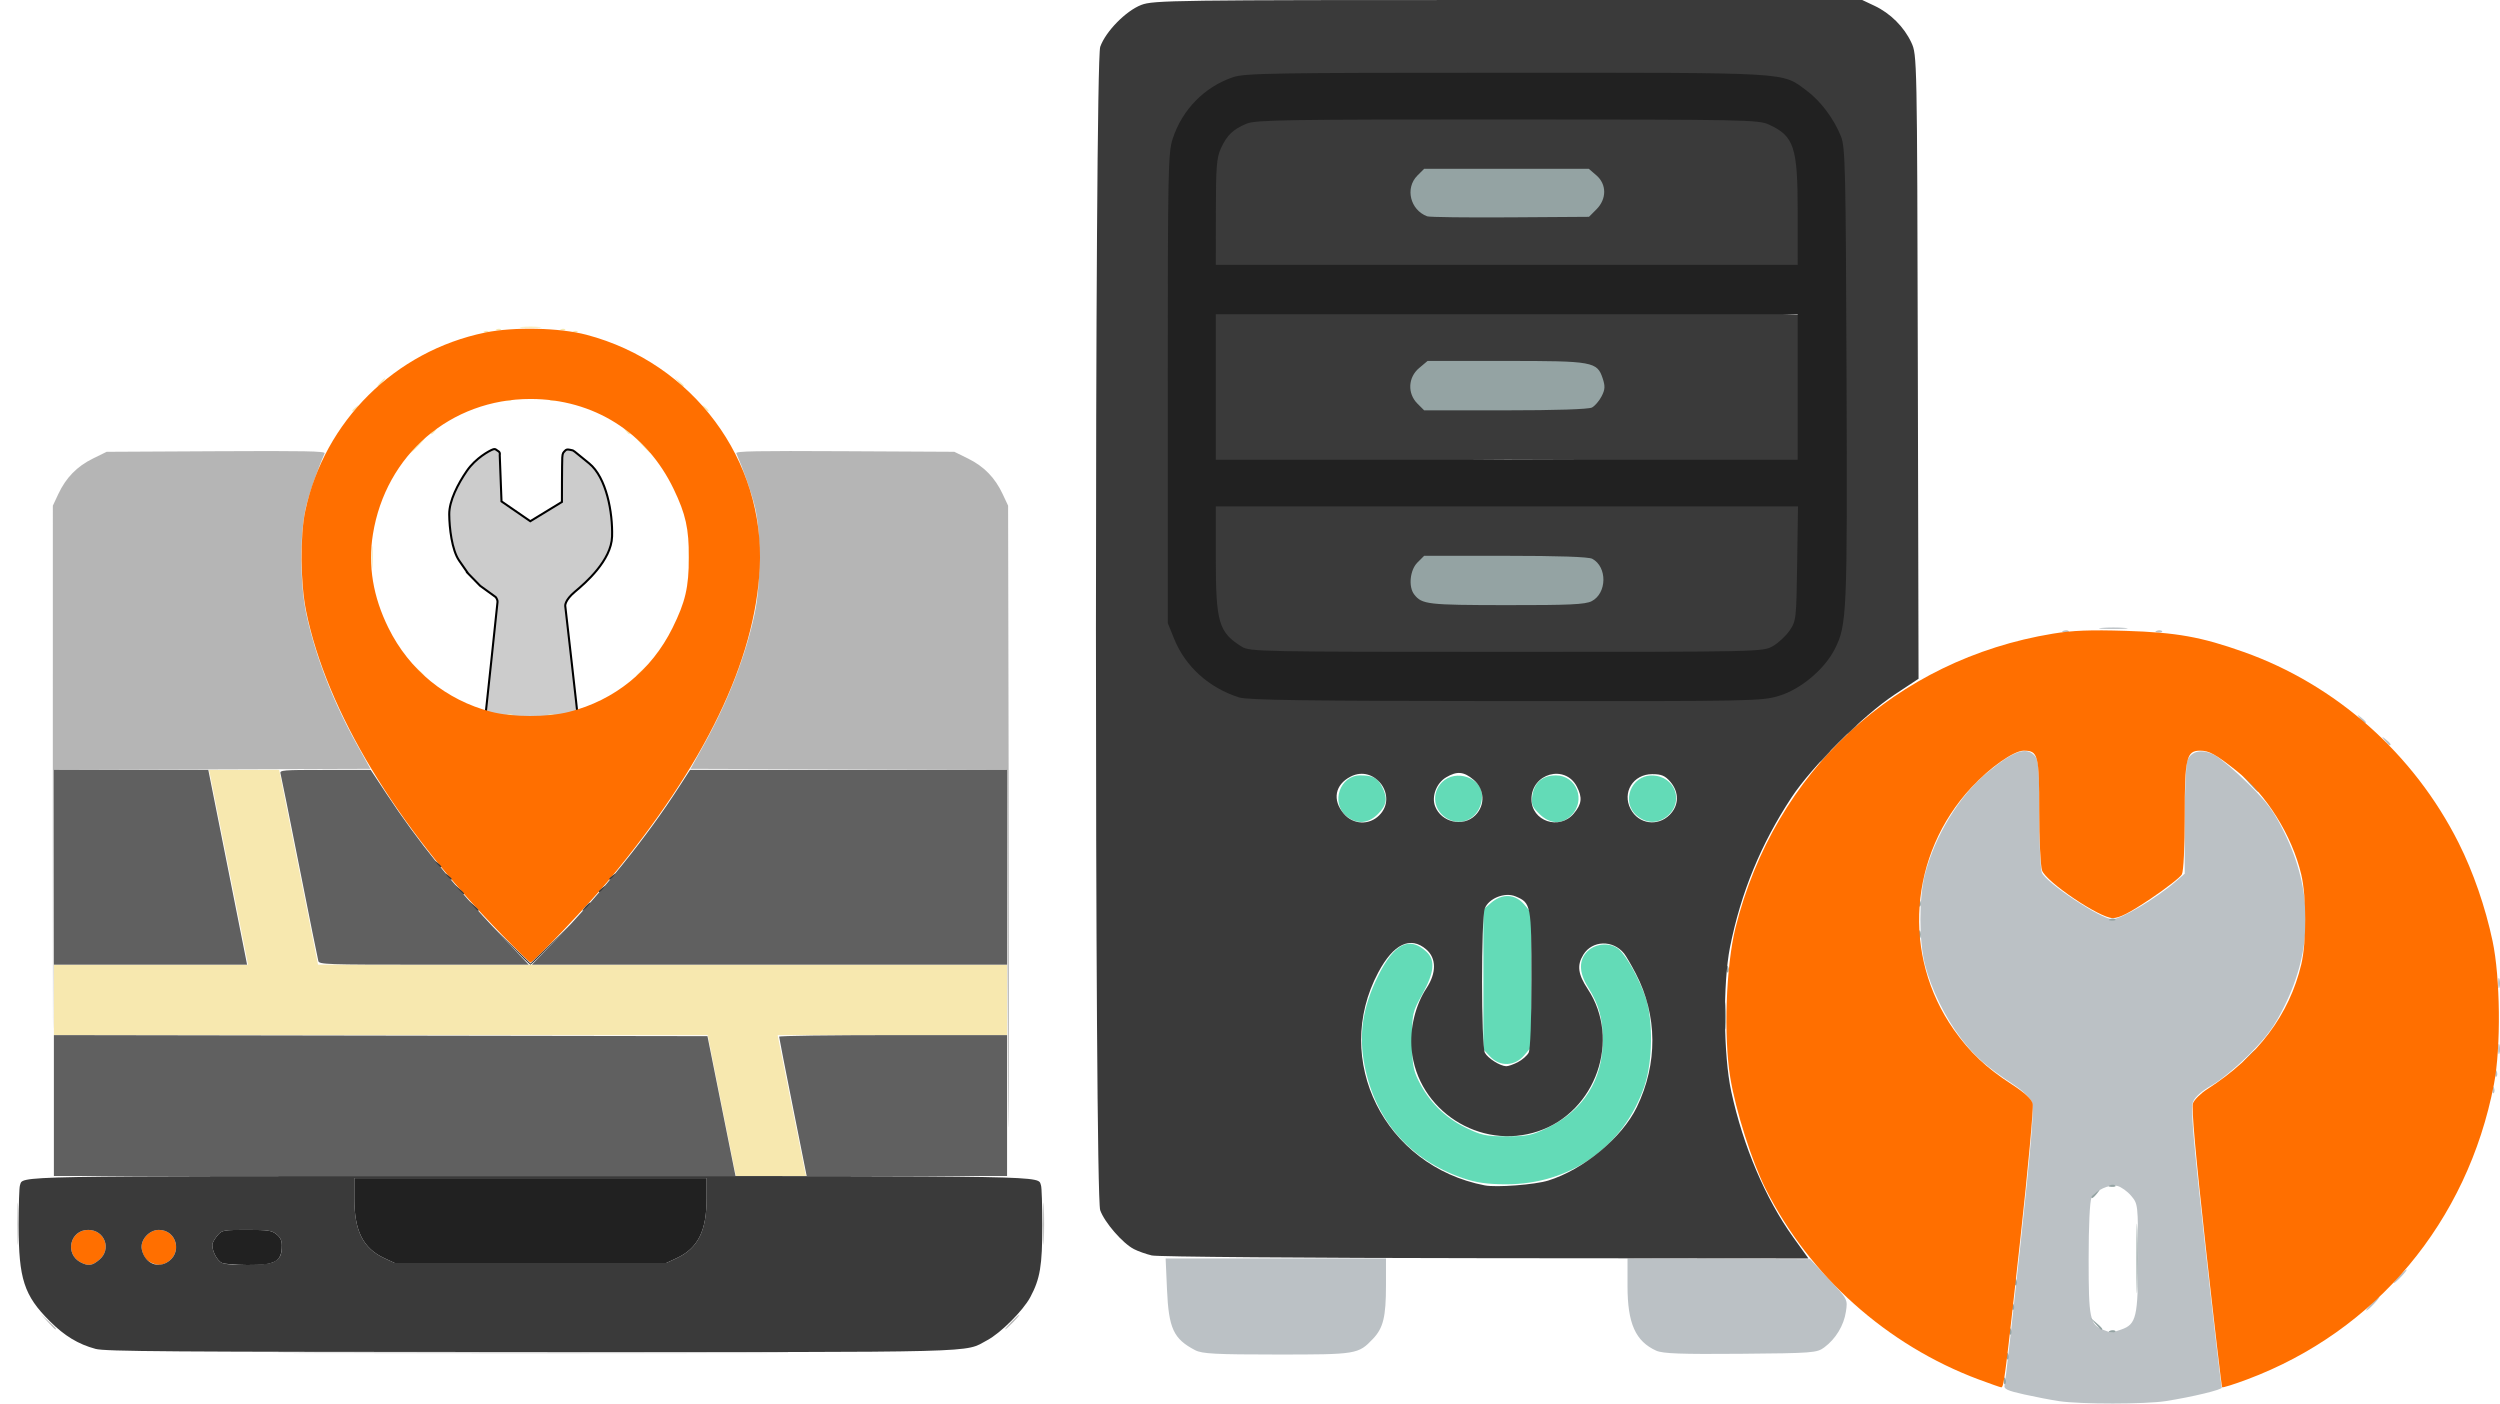 <?xml version="1.0" encoding="UTF-8" standalone="no"?>
<!-- Created with Inkscape (http://www.inkscape.org/) -->

<svg
   width="319.215mm"
   height="179.209mm"
   viewBox="0 0 319.215 179.209"
   version="1.1"
   id="svg5"
   sodipodi:docname="repair.svg"
   inkscape:version="1.1.2 (b8e25be833, 2022-02-05)"
   xmlns:inkscape="http://www.inkscape.org/namespaces/inkscape"
   xmlns:sodipodi="http://sodipodi.sourceforge.net/DTD/sodipodi-0.dtd"
   xmlns="http://www.w3.org/2000/svg"
   xmlns:svg="http://www.w3.org/2000/svg">
  <sodipodi:namedview
     id="namedview7"
     pagecolor="#505050"
     bordercolor="#eeeeee"
     borderopacity="1"
     inkscape:pageshadow="0"
     inkscape:pageopacity="0"
     inkscape:pagecheckerboard="0"
     inkscape:document-units="mm"
     showgrid="false"
     fit-margin-top="0"
     fit-margin-left="0"
     fit-margin-right="0"
     fit-margin-bottom="0"
     inkscape:zoom="2.0938813"
     inkscape:cx="773.44405"
     inkscape:cy="248.34264"
     inkscape:window-width="1920"
     inkscape:window-height="1017"
     inkscape:window-x="-8"
     inkscape:window-y="-8"
     inkscape:window-maximized="1"
     inkscape:current-layer="layer1" />
  <defs
     id="defs2" />
  <g
     inkscape:label="Layer 1"
     inkscape:groupmode="layer"
     id="layer1"
     transform="translate(-50.727,-98.227)">
    <g
       id="g1872"
       transform="translate(4.549,21.229)">
      <path
         style="fill:#bbc1c5;stroke-width:1"
         d="m 309.131,255.911 c -0.995,-0.146 -3.013,-0.532 -4.483,-0.86 -2.178,-0.485 -2.644,-0.704 -2.513,-1.181 0.089,-0.322 0.996,-8.347 2.015,-17.832 1.368,-12.726 1.764,-17.502 1.51,-18.224 -0.214,-0.61 -1.143,-1.506 -2.467,-2.38 -3.415,-2.255 -4.903,-3.57 -6.654,-5.885 -1.994,-2.636 -3.776,-6.288 -4.565,-9.36 -0.78,-3.035 -0.784,-8.589 -0.008,-11.565 1.276,-4.896 4.376,-9.992 7.834,-12.879 3.44,-2.872 5.078,-3.468 6.18,-2.251 0.497,0.549 0.58,1.598 0.58,7.337 0,3.683 0.151,7.092 0.335,7.577 0.485,1.276 7.557,5.961 9.001,5.963 1.117,0.001 5.673,-2.712 8.091,-4.819 l 1.148,-1 v -6.775 c 0,-3.726 0.152,-7.175 0.338,-7.664 0.474,-1.247 1.898,-1.532 3.482,-0.697 0.694,0.366 2.62,2.005 4.28,3.644 2.534,2.501 3.281,3.513 4.651,6.308 3.6,7.34 3.601,14.763 0.002,22.053 -1.313,2.661 -2.184,3.862 -4.476,6.176 -1.565,1.58 -3.736,3.372 -4.823,3.981 -1.251,0.701 -2.127,1.47 -2.385,2.091 -0.332,0.801 -0.044,4.234 1.56,18.628 1.082,9.705 2.029,17.747 2.105,17.87 0.158,0.255 -3.788,1.209 -7.188,1.737 -2.582,0.402 -10.825,0.406 -13.55,0.007 z m 7.901,-9.149 c 1.934,-0.674 2.144,-1.578 2.144,-9.205 0,-6.766 -0.007,-6.834 -0.875,-7.865 -0.481,-0.572 -1.271,-1.139 -1.755,-1.261 -1.038,-0.261 -2.793,0.547 -3.317,1.527 -0.214,0.399 -0.361,3.584 -0.361,7.804 0,7.641 0.146,8.342 1.877,9.041 1.003,0.405 1.008,0.405 2.287,-0.041 z m -118.241,2.64 c -2.773,-1.446 -3.383,-2.761 -3.604,-7.763 l -0.174,-3.952 h 14.068 14.068 v 3.419 c 0,4.035 -0.344,5.454 -1.658,6.837 -1.882,1.98 -2.065,2.01 -12.256,2.008 -7.833,-0.002 -9.567,-0.093 -10.443,-0.55 z m 58.878,0.066 c -2.667,-1.206 -3.68,-3.481 -3.68,-8.264 v -3.516 l 11.653,0.043 11.653,0.043 2.408,2.565 c 2.402,2.559 2.408,2.57 2.173,4.136 -0.266,1.772 -1.302,3.483 -2.766,4.569 -0.94,0.697 -1.464,0.737 -10.689,0.815 -7.558,0.064 -9.933,-0.023 -10.752,-0.393 z m 91.297,-5.997 c 0.453,-0.482 0.902,-0.876 0.998,-0.876 0.096,0 -0.195,0.394 -0.648,0.876 -0.453,0.482 -0.902,0.876 -0.998,0.876 -0.096,0 0.195,-0.394 0.648,-0.876 z m 3.505,-3.505 c 0.453,-0.482 0.902,-0.876 0.998,-0.876 0.096,0 -0.195,0.394 -0.648,0.876 -0.453,0.482 -0.902,0.876 -0.998,0.876 -0.096,0 0.195,-0.394 0.648,-0.876 z m 11.944,-23.861 c 0.017,-0.408 0.1,-0.491 0.212,-0.212 0.101,0.253 0.089,0.555 -0.028,0.672 -0.116,0.116 -0.199,-0.09 -0.184,-0.46 z m 0.35,-2.103 c 0.017,-0.408 0.1,-0.491 0.212,-0.212 0.101,0.253 0.089,0.555 -0.028,0.672 -0.116,0.116 -0.199,-0.09 -0.184,-0.46 z m 0.391,-3.125 c 0.007,-0.578 0.086,-0.772 0.175,-0.431 0.089,0.341 0.083,0.814 -0.013,1.051 -0.096,0.237 -0.169,-0.042 -0.162,-0.62 z m 0,-8.411 c 0.007,-0.578 0.086,-0.772 0.175,-0.431 0.089,0.341 0.083,0.814 -0.013,1.051 -0.096,0.237 -0.169,-0.042 -0.162,-0.62 z m -14.482,-30.929 c -0.436,-0.556 -0.424,-0.568 0.132,-0.132 0.584,0.458 0.769,0.746 0.481,0.746 -0.073,0 -0.349,-0.276 -0.613,-0.613 z m -3.154,-2.804 c -0.436,-0.556 -0.424,-0.568 0.132,-0.132 0.337,0.265 0.613,0.541 0.613,0.613 0,0.288 -0.288,0.103 -0.746,-0.481 z m -37.872,-11.192 c 0.253,-0.101 0.555,-0.089 0.672,0.028 0.116,0.116 -0.09,0.199 -0.46,0.184 -0.408,-0.017 -0.491,-0.1 -0.212,-0.212 z m 11.916,0 c 0.253,-0.101 0.555,-0.089 0.672,0.028 0.116,0.116 -0.09,0.199 -0.46,0.184 -0.408,-0.017 -0.491,-0.1 -0.212,-0.212 z m -7.031,-0.368 c 0.819,-0.074 2.16,-0.074 2.979,0 0.819,0.074 0.149,0.134 -1.489,0.134 -1.638,0 -2.309,-0.06 -1.489,-0.134 z"
         id="path1886" />
      <path
         style="fill:#63dbb7;stroke-width:1"
         d="m 232.961,227.428 c -6.743,-2.307 -11.165,-7.365 -12.539,-14.342 -0.783,-3.973 -0.267,-7.448 1.696,-11.431 2.063,-4.185 4.015,-5.172 6.199,-3.133 1.161,1.084 1.01,2.643 -0.526,5.421 -1.274,2.305 -1.314,2.486 -1.31,5.882 0.003,2.96 0.131,3.762 0.822,5.158 1.303,2.635 3.341,4.681 5.932,5.957 2.092,1.03 2.657,1.152 5.334,1.152 2.675,0 3.242,-0.122 5.329,-1.15 4.493,-2.212 6.937,-6.117 6.937,-11.086 0,-2.804 -0.501,-4.606 -1.898,-6.818 -1.181,-1.87 -1.188,-3.515 -0.02,-4.612 1.094,-1.028 2.98,-1.108 4.014,-0.172 0.992,0.897 2.587,3.8 3.374,6.139 0.975,2.897 0.899,8.209 -0.163,11.308 -2.645,7.72 -9.459,12.538 -17.699,12.515 -2.378,-0.007 -3.793,-0.21 -5.483,-0.789 z m 3.478,-15.527 -0.85,-0.904 v -8.939 -8.939 l 0.983,-0.846 c 1.431,-1.231 3.088,-1.14 4.243,0.232 l 0.907,1.078 v 8.533 8.533 l -0.907,1.078 c -1.206,1.433 -3.121,1.51 -4.376,0.174 z M 218.053,181.165 c -1.98,-1.703 -0.775,-5.16 1.798,-5.16 1.618,0 2.201,0.298 2.784,1.427 0.76,1.471 0.63,2.365 -0.512,3.507 -1.264,1.264 -2.767,1.347 -4.07,0.226 z m 12.98,0.394 c -1.812,-0.991 -2.158,-3.252 -0.717,-4.693 1.72,-1.72 5.098,-0.57 5.098,1.736 0,2.526 -2.314,4.088 -4.381,2.957 z m 11.671,-0.663 c -0.923,-0.923 -1.04,-1.243 -0.86,-2.366 0.261,-1.629 1.328,-2.525 3.011,-2.525 2.626,0 3.861,3.202 1.966,5.098 -1.222,1.222 -2.765,1.144 -4.116,-0.207 z m 12.461,0.237 c -2.03,-1.746 -0.736,-5.14 1.952,-5.116 2.969,0.026 4.189,3.426 1.88,5.242 -1.193,0.939 -2.65,0.891 -3.832,-0.126 z"
         id="path1884" />
      <path
         style="fill:#94a3a3;stroke-width:1"
         d="m 302.031,253.255 c 0.017,-0.408 0.1,-0.491 0.212,-0.212 0.101,0.253 0.089,0.555 -0.028,0.672 -0.116,0.116 -0.199,-0.09 -0.184,-0.46 z m 0.35,-3.154 c 0.017,-0.408 0.1,-0.491 0.212,-0.212 0.101,0.253 0.089,0.555 -0.028,0.672 -0.116,0.116 -0.199,-0.09 -0.184,-0.46 z m 0.35,-3.154 c 0.017,-0.408 0.1,-0.491 0.212,-0.212 0.101,0.253 0.089,0.555 -0.028,0.672 -0.116,0.116 -0.199,-0.09 -0.184,-0.46 z m 12.874,-0.035 c 0.253,-0.101 0.555,-0.089 0.672,0.028 0.116,0.116 -0.09,0.199 -0.46,0.184 -0.408,-0.017 -0.491,-0.1 -0.212,-0.212 z m -1.895,-0.9 -0.668,-0.789 0.789,0.668 c 0.741,0.627 0.948,0.909 0.668,0.909 -0.067,0 -0.421,-0.355 -0.789,-0.789 z m 5.263,-8.324 c 0,-3.952 0.051,-5.568 0.114,-3.592 0.062,1.976 0.062,5.209 0,7.185 -0.062,1.976 -0.114,0.359 -0.114,-3.592 z m -15.891,6.104 c 0.017,-0.408 0.1,-0.491 0.212,-0.212 0.101,0.253 0.089,0.555 -0.028,0.672 -0.116,0.116 -0.199,-0.09 -0.184,-0.46 z m 0.35,-3.154 c 0.017,-0.408 0.1,-0.491 0.212,-0.212 0.101,0.253 0.089,0.555 -0.028,0.672 -0.116,0.116 -0.199,-0.09 -0.184,-0.46 z m 9.785,-10.792 c 0,-0.073 0.276,-0.349 0.613,-0.613 0.556,-0.436 0.568,-0.424 0.132,0.132 -0.458,0.584 -0.746,0.769 -0.746,0.481 z m 2.388,-1.509 c 0.253,-0.101 0.555,-0.089 0.672,0.028 0.116,0.116 -0.09,0.199 -0.46,0.184 -0.408,-0.017 -0.491,-0.1 -0.212,-0.212 z m 17.589,-16.408 c 0.453,-0.482 0.902,-0.876 0.998,-0.876 0.096,0 -0.195,0.394 -0.648,0.876 -0.453,0.482 -0.902,0.876 -0.998,0.876 -0.096,0 0.195,-0.394 0.648,-0.876 z m -66.819,-5.257 c 0.001,-1.542 0.063,-2.129 0.137,-1.305 0.074,0.824 0.073,2.086 -0.002,2.804 -0.075,0.718 -0.136,0.043 -0.135,-1.499 z m 0.258,-5.987 c 0.017,-0.408 0.1,-0.491 0.212,-0.212 0.101,0.253 0.089,0.555 -0.028,0.672 -0.116,0.116 -0.199,-0.09 -0.184,-0.46 z m 24.56,-4.352 c 0,-0.482 0.08,-0.679 0.177,-0.438 0.097,0.241 0.097,0.635 0,0.876 -0.097,0.241 -0.177,0.044 -0.177,-0.438 z m 24.412,-1.992 c 0.253,-0.101 0.555,-0.089 0.672,0.028 0.116,0.116 -0.09,0.199 -0.46,0.184 -0.408,-0.017 -0.491,-0.1 -0.212,-0.212 z m -24.439,-2.068 c 0.017,-0.408 0.1,-0.491 0.212,-0.212 0.101,0.253 0.089,0.555 -0.028,0.672 -0.116,0.116 -0.199,-0.09 -0.184,-0.46 z m 42.182,-15.304 -1.029,-1.139 1.139,1.029 c 1.062,0.96 1.3,1.249 1.029,1.249 -0.06,0 -0.573,-0.513 -1.139,-1.139 z m -54.301,-3.417 c 0.349,-0.386 0.713,-0.701 0.81,-0.701 0.096,0 -0.11,0.315 -0.459,0.701 -0.349,0.386 -0.713,0.701 -0.81,0.701 -0.096,0 0.11,-0.315 0.459,-0.701 z m 3.505,-3.505 c 0.349,-0.386 0.713,-0.701 0.81,-0.701 0.096,0 -0.11,0.315 -0.459,0.701 -0.349,0.386 -0.713,0.701 -0.81,0.701 -0.096,0 0.11,-0.315 0.459,-0.701 z m -55.837,-16.714 c -1.205,-1.015 -1.624,-4.373 0.008,-4.833 l 1.159,-1.117 10.642,-0.29 10.664,0.737 1.561,0.827 c 1.498,0.794 1.685,4.579 0.142,4.9 l -1.508,0.838 -10.881,0.29 -10.658,-0.402 z m -0.372,-23.178 c -1.799,-0.424 -1.787,-7.034 -0.164,-7.558 l 2.111,-0.682 h 10.546 10.546 l 1.486,0.86 c 1.476,0.854 0.696,5.625 -0.611,6.932 l -1.024,1.024 H 239.015 228.798 Z m 1.351,-24.272 c -0.593,-0.238 -1.482,-1.996 -1.482,-2.929 0,-0.41 -0.654,-4.329 0.042,-4.718 l 1.829,-1.024 h 10.038 c 10.21,0 12.533,0.003 13.515,1.282 0.736,0.958 -0.806,5.819 -1.751,6.764 l -0.86,0.86 -10.442,-0.028 c -5.743,-0.015 -10.643,-0.108 -10.888,-0.207 z"
         id="path1882"
         sodipodi:nodetypes="cssccsssssssssssssssscssssssscsscccssccsssscssccssssscsccccssccscssssssssssssscssssssssssssssscccsscccssscccsscccscsscssscccc" />
      <path
         style="fill:#ff6f00;fill-opacity:1;stroke-width:1"
         d="m 298.849,253.144 c -11.749,-4.387 -21.617,-13.208 -27.217,-24.33 -1.762,-3.498 -3.829,-9.999 -4.521,-14.217 -0.868,-5.291 -0.553,-14.272 0.673,-19.166 4.988,-19.911 20.448,-34.225 40.524,-37.523 2.513,-0.413 4.801,-0.501 9.292,-0.359 6.51,0.206 9.621,0.763 15.07,2.697 11.794,4.187 21.725,13.009 27.439,24.377 1.86,3.7 3.408,8.172 4.332,12.519 1,4.699 1.088,13.573 0.181,18.29 -3.372,17.547 -15.074,31.546 -31.514,37.699 -1.686,0.631 -3.123,1.081 -3.193,1 -0.07,-0.081 -1.007,-8.09 -2.081,-17.797 -1.317,-11.906 -1.851,-17.917 -1.64,-18.473 0.172,-0.453 0.99,-1.259 1.817,-1.791 6.472,-4.164 10.493,-9.508 12.017,-15.974 0.665,-2.82 0.661,-8.58 -0.007,-11.416 -1.183,-5.017 -4.455,-10.244 -8.333,-13.31 -2.625,-2.075 -3.434,-2.52 -4.583,-2.52 -1.755,0 -1.97,0.91 -1.97,8.337 0,4.007 -0.148,7.057 -0.363,7.458 -0.2,0.373 -2.008,1.782 -4.019,3.131 -2.675,1.795 -3.964,2.453 -4.806,2.453 -1.646,7e-4 -8.521,-4.63 -9.026,-6.08 -0.198,-0.569 -0.361,-3.996 -0.361,-7.616 0,-7.16 -0.135,-7.683 -1.981,-7.683 -1.261,0 -4.305,2.138 -6.671,4.685 -7.983,8.593 -8.92,21.453 -2.253,30.934 2.039,2.9 4.122,4.866 7.397,6.985 1.653,1.069 2.524,1.875 2.674,2.475 0.123,0.489 -0.595,8.329 -1.594,17.421 -1.955,17.784 -2.089,18.818 -2.43,18.792 -0.123,-0.009 -1.407,-0.459 -2.852,-0.999 z"
         id="path1878" />
      <path
         style="fill:#3a3a3a;fill-opacity:1;stroke-width:1"
         d="m 193.259,237.305 c -0.729,-0.172 -1.762,-0.538 -2.296,-0.814 -1.45,-0.75 -3.755,-3.409 -4.305,-4.966 -0.727,-2.059 -0.724,-146.49 0.003,-148.55 0.688,-1.951 3.273,-4.589 5.24,-5.348 1.541,-0.595 4.17,-0.63 46.843,-0.63 h 45.21 l 1.577,0.744 c 2.027,0.957 3.771,2.697 4.698,4.688 0.73,1.568 0.735,1.807 0.828,41.407 l 0.093,39.83 -3.072,2.029 c -4.002,2.643 -10.545,9.173 -13.139,13.113 -3.914,5.945 -6.467,12.152 -7.86,19.113 -0.924,4.618 -0.847,13.859 0.155,18.451 1.523,6.98 4.361,13.658 7.906,18.598 l 1.949,2.716 -41.252,-0.035 c -22.757,-0.019 -41.847,-0.175 -42.578,-0.347 z m 50.601,-9.565 c 4.511,-1.403 9.421,-5.471 11.315,-9.374 2.691,-5.546 2.647,-11.715 -0.123,-17.042 -0.576,-1.107 -1.248,-2.263 -1.493,-2.569 -1.425,-1.773 -4.062,-1.703 -5.209,0.137 -0.842,1.351 -0.694,2.498 0.57,4.407 4.261,6.439 1.052,15.65 -6.32,18.139 -7.428,2.508 -15.45,-2.661 -16.175,-10.424 -0.251,-2.692 0.473,-5.681 1.901,-7.848 1.281,-1.944 1.267,-3.822 -0.038,-4.944 -2.021,-1.739 -4.184,-0.701 -6.124,2.939 -5.961,11.185 0.807,24.721 13.599,27.195 1.482,0.287 6.395,-0.087 8.096,-0.616 z m -3.883,-15.115 c 0.563,-0.291 1.186,-0.833 1.384,-1.204 0.22,-0.411 0.361,-4.08 0.361,-9.381 0,-9.506 -0.05,-9.765 -2.043,-10.59 -1.364,-0.565 -3.421,0.253 -3.917,1.558 -0.468,1.232 -0.459,17.532 0.011,18.41 0.377,0.705 1.949,1.698 2.725,1.722 0.251,0.008 0.916,-0.224 1.479,-0.515 z M 222.287,181.103 c 2.453,-2.453 -0.573,-6.537 -3.66,-4.941 -1.991,1.029 -2.353,2.973 -0.881,4.723 1.194,1.419 3.242,1.517 4.541,0.218 z m 12.266,0 c 1.299,-1.299 1.201,-3.347 -0.218,-4.541 -1.26,-1.06 -2.109,-1.135 -3.509,-0.308 -1.236,0.73 -1.883,2.434 -1.404,3.695 0.784,2.062 3.59,2.693 5.13,1.153 z m 12.57,-0.218 c 1.033,-1.227 1.126,-2.038 0.398,-3.446 -1.496,-2.893 -5.799,-1.699 -5.799,1.608 0,2.8 3.569,4.015 5.401,1.837 z m 12.25,0.154 c 1.199,-1.199 1.233,-2.883 0.085,-4.218 -0.671,-0.78 -1.135,-0.975 -2.315,-0.975 -2.441,0 -3.881,2.346 -2.747,4.476 1.014,1.903 3.441,2.253 4.977,0.718 z m 15.021,-16.469 c 2.751,-0.85 4.002,-3.268 5.3,-5.83 1.555,-3.069 0.982,-3.308 0.869,-33.903 -0.097,-26.258 0.217,-28.924 -0.325,-30.281 -0.914,-2.286 -1.856,-2.905 -3.664,-4.24 -3.196,-2.358 -1.572,-2.01 -38.311,-2.01 -29.735,0 -32.131,0.186 -33.632,0.696 -3.645,1.237 -6.856,2.858 -8.081,6.578 -0.592,1.799 1.941,3.71 0.377,31.64 l 0.555,31.837 v 0 c 0,0 7.391,4.533 9.379,5.555 3.242,1.667 -2.919,0.365 31.582,0.39 31.813,0.023 33.714,0.258 35.951,-0.433 z m -70.152,-3.854 c -2.962,-1.839 -4.593,-3.974 -4.593,-12.197 l -0.379,-7.997 38.938,-0.253 39.065,0.126 0.272,8.689 c 0.222,7.11 -0.129,7.331 -0.977,8.568 -0.479,0.698 -2.71,2.856 -3.414,3.252 -1.266,0.712 -2.025,0.593 -34.381,0.592 -31.309,-0.001 -33.525,-0.156 -34.531,-0.781 z m 45.17,-6.955 c 1.965,-1.016 2.01,-4.378 0.073,-5.415 -0.461,-0.247 -4.322,-0.379 -11.085,-0.379 h -10.378 l -0.86,0.86 c -0.954,0.954 -1.17,3.092 -0.411,4.072 0.986,1.273 1.691,1.355 11.747,1.366 8.055,0.009 10.105,-0.086 10.914,-0.504 z m -49.763,-27.095 0.126,-11.688 38.666,0.632 39.171,1.643 v 9.287 9.287 l -39.045,-0.126 -38.919,0.253 z m 49.803,2.365 c 0.371,-0.198 0.922,-0.839 1.224,-1.423 0.447,-0.865 0.475,-1.288 0.15,-2.274 -0.713,-2.16 -1.21,-2.25 -12.388,-2.25 h -9.979 l -1.078,0.907 c -1.419,1.194 -1.517,3.242 -0.218,4.541 l 0.86,0.86 h 10.378 c 6.448,0 10.633,-0.137 11.052,-0.361 z m -49.795,-24.708 c 0.01,-8.502 1.994,-11.108 5.453,-12.553 1.13,-0.472 5.273,-0.538 33.282,-0.531 30.292,0.007 32.066,0.042 33.393,0.651 3.233,1.484 5.828,3.988 5.828,12.383 l -0.126,8.566 -38.919,-1.011 -39.424,0.126 z m 50.364,-0.594 c 1.326,-1.326 1.321,-3.202 -0.012,-4.348 l -0.966,-0.831 h -10.51 -10.51 l -0.86,0.86 c -1.599,1.599 -0.935,4.38 1.243,5.208 0.289,0.11 5.057,0.169 10.594,0.132 l 10.069,-0.068 z"
         id="path1876"
         sodipodi:nodetypes="csscsscssscssssscscccssssssssssscsssssscssssssssssssssssssssscsssssssscsscccscccssscccsscsscccccccccccsssscsscsscssssccccsscccssscs" />
      <path
         style="fill:#212121;fill-opacity:1;stroke-width:1"
         d="m 204.398,166.051 c -3.856,-1.223 -6.868,-3.942 -8.305,-7.499 l -0.807,-1.998 v -29.965 c 0,-27.974 0.042,-30.093 0.634,-31.893 1.225,-3.721 4.057,-6.605 7.702,-7.842 1.501,-0.51 5.16,-0.569 34.896,-0.569 36.74,0 35.116,-0.096 38.311,2.262 1.808,1.334 3.508,3.596 4.422,5.882 0.542,1.356 0.607,4.149 0.704,30.407 0.113,30.595 0.054,31.971 -1.501,35.04 -1.298,2.562 -4.319,5.107 -7.069,5.957 -2.237,0.691 -3.127,0.708 -34.94,0.686 -25.343,-0.018 -32.958,-0.123 -34.046,-0.468 z m 68.124,-6.537 c 0.704,-0.396 1.672,-1.291 2.151,-1.988 0.848,-1.236 0.873,-1.455 0.977,-8.568 l 0.107,-7.299 h -37.169 -37.169 v 6.607 c 0,8.224 0.368,9.473 3.329,11.313 1.006,0.625 2.463,0.653 33.773,0.654 32.356,10e-4 32.735,-0.007 34.001,-0.718 z m 3.196,-33.101 v -9.287 h -37.15 -37.15 v 9.287 9.287 h 37.15 37.15 z m 0,-22.266 c 0,-8.395 -0.447,-9.761 -3.68,-11.246 -1.327,-0.61 -3.101,-0.644 -33.393,-0.651 -28.008,-0.007 -32.152,0.059 -33.282,0.531 -1.738,0.726 -2.519,1.473 -3.285,3.141 -0.553,1.204 -0.645,2.355 -0.651,8.148 l -0.008,6.747 h 37.15 37.15 z"
         id="path1874" />
    </g>
    <path
       sodipodi:type="star"
       style="opacity:0.8;fill:none;stroke-width:3.024"
       id="path2710"
       inkscape:flatsided="false"
       sodipodi:sides="5"
       sodipodi:cx="371.55878"
       sodipodi:cy="617.03595"
       sodipodi:r1="23.259764"
       sodipodi:r2="11.629882"
       sodipodi:arg1="0.33473684"
       sodipodi:arg2="0.96305537"
       inkscape:rounded="0"
       inkscape:randomized="0"
       d="m 393.528,624.677 -15.328,1.906 -7.119,13.707 -6.549,-13.989 -15.237,-2.535 11.28,-10.552 -2.297,-15.274 13.521,7.467 13.817,-6.905 -2.924,15.167 z"
       transform="scale(0.265)"
       inkscape:transform-center-x="0.039131578"
       inkscape:transform-center-y="0.55032698" />
    <path
       style="fill:#cccccc;stroke:#000000;stroke-width:0.265px;stroke-linecap:butt;stroke-linejoin:miter;stroke-opacity:1"
       d="m 110.482,171.436 1.556,1.594 1.968,1.424 c 0,0 0.265,0.285 0.246,0.645 -0.019,0.361 -1.563,14.71 -1.563,14.71 0,0 -0.122,0.247 0.049,0.38 0.17,0.133 1.192,0.418 1.192,0.418 0,0 2.914,0.569 3.142,0.55 0.227,-0.019 5.356,0.209 6.245,-0.285 0.889,-0.494 1.23,-0.342 1.23,-0.645 0,-0.304 -1.646,-14.635 -1.646,-14.635 0,0 -0.095,-0.702 1.249,-1.822 1.344,-1.12 4.637,-3.986 4.731,-7.042 0.095,-3.056 -0.722,-7.539 -2.925,-9.331 -2.203,-1.792 -1.957,-1.641 -2.26,-1.697 -0.303,-0.057 -0.587,-0.171 -0.814,0.076 -0.227,0.247 -0.322,0.266 -0.36,0.873 -0.038,0.607 -0.046,5.669 -0.046,5.669 l -4.036,2.461 -3.677,-2.53 -0.227,-5.922 c 0,0 0.095,-0.342 -0.189,-0.494 -0.284,-0.152 -0.322,-0.361 -0.719,-0.209 -0.397,0.152 -2.157,1.082 -3.293,2.733 -1.135,1.651 -2.259,3.817 -2.247,5.542 0.012,1.725 0.336,4.556 1.263,5.904 0.927,1.348 1.132,1.633 1.132,1.633 z"
       id="path5208" />
    <g
       id="g5567"
       transform="translate(59.838,23.062)">
      <path
         style="fill:none;stroke-width:1"
         d="M -9.111,182.464 V 114.731 H 58.623 126.356 v 67.733 67.733 H 58.623 -9.111 Z M 113.259,247.682 c 5.419,-1.14 9.467,-5.23 10.604,-10.714 0.299,-1.441 0.388,-3.132 0.328,-6.175 l -0.083,-4.191 -0.742,-0.638 c -0.587,-0.505 -1.042,-0.638 -2.178,-0.638 h -1.436 l -0.071,-42.796 -0.071,-42.796 -0.697,-1.487 c -0.981,-2.091 -2.38,-3.526 -4.418,-4.53 l -1.751,-0.862 -14.029,-0.077 -14.029,-0.077 -0.694,-1.246 c -1.844,-3.312 -5.728,-7.397 -9.208,-9.684 -11.961,-7.861 -27.663,-6.002 -37.543,4.447 -1.746,1.847 -4.545,5.705 -4.545,6.266 0,0.122 -6.343,0.256 -14.095,0.297 l -14.095,0.075 -1.751,0.862 c -2.038,1.004 -3.438,2.439 -4.418,4.53 l -0.697,1.487 -0.071,42.796 -0.071,42.796 h -1.436 c -1.136,0 -1.591,0.133 -2.178,0.638 l -0.742,0.638 -0.083,4.191 c -0.098,4.909 0.282,7.248 1.602,9.879 1.711,3.409 5.327,6.16 9.197,6.995 2.644,0.571 106.694,0.585 109.405,0.015 z M 55.845,166.418 c -7.412,-1.194 -13.338,-5.914 -16.078,-12.807 -1.043,-2.624 -1.331,-4.612 -1.196,-8.244 0.098,-2.627 0.26,-3.659 0.841,-5.369 1.062,-3.123 2.588,-5.526 5.039,-7.938 3.157,-3.106 6.294,-4.791 10.369,-5.571 10.61,-2.03 21.026,4.745 23.513,15.293 0.574,2.434 0.516,7.064 -0.12,9.55 -0.929,3.632 -2.947,7.079 -5.615,9.59 -2.595,2.444 -5.509,4.09 -8.825,4.989 -1.593,0.431 -6.462,0.742 -7.928,0.506 z m 1.675,-11.363 c 0.331,-0.232 2.739,-3.624 5.351,-7.537 3.904,-5.85 4.748,-7.28 4.748,-8.045 0,-1.627 -1.766,-2.724 -3.157,-1.961 -0.518,0.285 -6.579,8.848 -8.22,11.614 -0.189,0.319 -0.547,0.089 -1.832,-1.177 -1.336,-1.317 -1.748,-1.574 -2.521,-1.574 -1.32,0 -2.261,0.948 -2.261,2.278 0,0.924 0.221,1.251 2.315,3.432 3.248,3.381 4.238,3.909 5.578,2.97 z"
         id="path5553" />
      <path
         style="fill:#f7e8af;stroke-width:1"
         d="m 84.621,224.202 c -0.131,-0.618 -0.942,-4.667 -1.802,-8.996 L 81.256,207.335 H 39.512 -2.231 v -4.498 -4.498 H 10.165 22.562 L 20.222,186.631 c -1.287,-6.439 -2.41,-12.035 -2.496,-12.435 l -0.156,-0.728 h 4.482 4.482 l 2.481,12.435 2.481,12.435 h 43.991 43.991 v 4.498 4.498 H 104.831 90.184 l 1.677,8.401 c 0.922,4.62 1.741,8.668 1.819,8.996 l 0.142,0.595 H 89.341 84.859 Z M 55.646,166.414 c 0.182,-0.073 0.48,-0.073 0.661,0 0.182,0.073 0.033,0.133 -0.331,0.133 -0.364,0 -0.513,-0.06 -0.331,-0.133 z m 5.292,0 c 0.182,-0.073 0.48,-0.073 0.661,0 0.182,0.073 0.033,0.133 -0.331,0.133 -0.364,0 -0.513,-0.06 -0.331,-0.133 z m -16.752,-5.712 -0.777,-0.86 0.86,0.777 c 0.802,0.724 0.982,0.943 0.777,0.943 -0.046,0 -0.432,-0.387 -0.86,-0.86 z m 27.93,0.777 c 0,-0.045 0.387,-0.432 0.86,-0.86 l 0.86,-0.777 -0.777,0.86 c -0.724,0.802 -0.943,0.982 -0.943,0.777 z M 38.344,146.349 c -7.94e-4,-1.31 0.044,-1.879 0.099,-1.265 0.055,0.614 0.056,1.686 0.002,2.381 -0.055,0.696 -0.1,0.193 -0.101,-1.116 z m 40.48,-0.132 c 0,-1.237 0.046,-1.743 0.101,-1.124 0.056,0.618 0.056,1.63 0,2.249 -0.056,0.618 -0.101,0.112 -0.101,-1.124 z M 44.071,132.061 c 0.494,-0.509 0.957,-0.926 1.03,-0.926 0.073,0 -0.272,0.417 -0.765,0.926 -0.494,0.509 -0.957,0.926 -1.03,0.926 -0.073,0 0.272,-0.417 0.765,-0.926 z m 28.695,-0.198 -1.046,-1.124 1.124,1.046 c 0.618,0.575 1.124,1.081 1.124,1.124 0,0.2 -0.23,-1.3e-4 -1.203,-1.046 z m -26.843,-1.357 c 0,-0.055 0.208,-0.263 0.463,-0.463 0.42,-0.329 0.429,-0.32 0.1,0.1 -0.346,0.441 -0.563,0.581 -0.563,0.363 z m 24.837,-0.363 c -0.329,-0.42 -0.32,-0.429 0.1,-0.1 0.441,0.346 0.581,0.563 0.363,0.563 -0.055,0 -0.263,-0.208 -0.463,-0.463 z m -34.891,-2.547 c 0,-0.055 0.208,-0.263 0.463,-0.463 0.42,-0.329 0.429,-0.32 0.1,0.1 -0.346,0.441 -0.563,0.581 -0.563,0.363 z M 80.814,127.232 c -0.329,-0.42 -0.32,-0.429 0.1,-0.1 0.441,0.346 0.581,0.563 0.363,0.563 -0.055,0 -0.263,-0.208 -0.463,-0.463 z m -25.151,-1.041 c 0.191,-0.076 0.419,-0.067 0.507,0.021 0.088,0.088 -0.068,0.15 -0.347,0.139 -0.308,-0.013 -0.371,-0.075 -0.16,-0.16 z m 5.556,0 c 0.191,-0.076 0.419,-0.067 0.507,0.021 0.088,0.088 -0.068,0.15 -0.347,0.139 -0.308,-0.013 -0.371,-0.075 -0.16,-0.16 z M 39.44,123.991 c 0.263,-0.291 0.538,-0.529 0.611,-0.529 0.073,0 -0.083,0.238 -0.347,0.529 -0.263,0.291 -0.538,0.529 -0.611,0.529 -0.073,0 0.083,-0.238 0.347,-0.529 z m 38.075,-0.066 -0.504,-0.595 0.595,0.504 c 0.327,0.277 0.595,0.545 0.595,0.595 0,0.212 -0.213,0.055 -0.687,-0.504 z m -24.763,-6.465 c 0.191,-0.076 0.419,-0.067 0.507,0.021 0.088,0.088 -0.068,0.15 -0.347,0.139 -0.308,-0.013 -0.371,-0.075 -0.16,-0.16 z m 11.377,0 c 0.191,-0.076 0.419,-0.067 0.507,0.021 0.088,0.088 -0.068,0.15 -0.347,0.139 -0.308,-0.013 -0.371,-0.075 -0.16,-0.16 z m -9.79,-0.265 c 0.191,-0.076 0.419,-0.067 0.507,0.021 0.088,0.088 -0.068,0.15 -0.347,0.139 -0.308,-0.013 -0.371,-0.075 -0.16,-0.16 z m 8.202,0 c 0.191,-0.076 0.419,-0.067 0.507,0.021 0.088,0.088 -0.068,0.15 -0.347,0.139 -0.308,-0.013 -0.371,-0.075 -0.16,-0.16 z m -5.044,-0.278 c 0.618,-0.056 1.63,-0.056 2.249,0 0.618,0.056 0.112,0.101 -1.124,0.101 -1.237,0 -1.743,-0.046 -1.124,-0.101 z"
         id="path5555" />
      <path
         style="fill:#b5b5b5;fill-opacity:1;stroke-width:1"
         d="m 31.966,247.882 c 14.661,-0.038 38.652,-0.038 53.314,0 14.661,0.038 2.666,0.069 -26.657,0.069 -29.322,0 -41.318,-0.031 -26.657,-0.069 z m -35.005,-3.969 -0.912,-0.992 0.992,0.912 c 0.924,0.849 1.114,1.073 0.912,1.073 -0.044,0 -0.491,-0.446 -0.992,-0.992 z m 123.045,0.066 c 0.494,-0.509 0.957,-0.926 1.03,-0.926 0.073,0 -0.272,0.417 -0.765,0.926 -0.494,0.509 -0.957,0.926 -1.03,0.926 -0.073,0 0.272,-0.417 0.765,-0.926 z M -6.886,231.412 c 0,-2.401 0.04,-3.383 0.089,-2.183 0.049,1.201 0.049,3.165 0,4.366 -0.049,1.201 -0.089,0.218 -0.089,-2.183 z m 130.969,0 c 0,-2.401 0.04,-3.383 0.089,-2.183 0.049,1.201 0.049,3.165 0,4.366 -0.049,1.201 -0.089,0.218 -0.089,-2.183 z m -126.45,-48.948 0.004,-42.73 0.697,-1.487 c 0.981,-2.091 2.38,-3.526 4.418,-4.53 l 1.751,-0.862 13.995,-0.075 c 11.315,-0.061 13.966,-0.01 13.846,0.265 -0.922,2.108 -1.884,4.867 -2.356,6.755 -0.831,3.322 -0.824,9.877 0.014,13.76 1.173,5.437 3.404,11.181 6.509,16.761 l 1.678,3.016 -20.209,0.068 -20.209,0.068 -0.071,25.861 c -0.039,14.224 -0.069,6.633 -0.067,-16.869 z m 121.906,17.001 -0.062,-25.994 -20.21,-0.068 -20.21,-0.068 1.678,-3.016 c 3.111,-5.591 5.346,-11.352 6.504,-16.761 0.836,-3.908 0.846,-10.464 0.02,-13.76 -0.473,-1.888 -1.437,-4.65 -2.357,-6.755 -0.12,-0.275 2.531,-0.325 13.846,-0.265 l 13.995,0.075 1.751,0.862 c 2.038,1.004 3.438,2.439 4.418,4.53 l 0.697,1.487 0.071,35.454 c 0.039,19.5 0.037,38.788 -0.004,42.862 -0.042,4.075 -0.103,-4.289 -0.137,-18.585 z"
         id="path5557"
         sodipodi:nodetypes="ssssscssssssssssssssssccsscscssscccsscccccssssscsscsccc" />
      <path
         style="fill:#606060;fill-opacity:1;stroke-width:1"
         d="m -2.231,216.33 v -8.997 l 41.726,0.067 41.726,0.067 1.617,8.07 c 0.889,4.438 1.696,8.457 1.792,8.93 l 0.175,0.86 H 41.286 -2.231 Z m 94.363,0.199 c -0.967,-4.839 -1.759,-8.887 -1.759,-8.996 6.1e-5,-0.109 6.549,-0.198 14.552,-0.198 h 14.552 v 8.996 8.996 H 106.683 93.89 Z M -2.231,185.904 v -12.435 h 9.859 9.859 l 2.337,11.717 c 1.285,6.444 2.399,12.04 2.474,12.435 l 0.137,0.719 H 10.102 -2.231 Z m 33.768,11.972 c -0.074,-0.255 -1.161,-5.642 -2.415,-11.972 -1.254,-6.33 -2.341,-11.718 -2.415,-11.972 -0.125,-0.431 0.268,-0.463 5.689,-0.463 h 5.823 l 1.968,2.977 c 4.12,6.232 8.433,11.57 14.64,18.124 l 3.571,3.77 H 45.035 c -12.5,0 -13.373,-0.03 -13.498,-0.463 z m 29.893,-2.249 c 6.498,-6.715 11.966,-13.473 16.154,-19.966 l 1.415,-2.193 h 20.239 20.239 v 12.435 12.435 H 89.141 58.805 Z"
         id="path5559" />
      <path
         style="fill:#ff6f00;fill-opacity:1;stroke-width:1"
         d="m 1.216,236.365 c -2.102,-1.063 -1.409,-4.159 0.93,-4.159 2.112,0 3.03,2.46 1.423,3.813 -0.906,0.762 -1.39,0.834 -2.353,0.347 z m 9.111,0.087 c -0.739,-0.299 -1.15,-0.846 -1.336,-1.776 -0.231,-1.157 0.925,-2.47 2.174,-2.47 2.35,0 3.065,3.076 0.974,4.19 -0.661,0.352 -1.052,0.364 -1.813,0.056 z M 54.89,194.437 C 41.491,180.697 32.599,165.985 29.984,153.228 c -0.737,-3.596 -0.792,-9.657 -0.116,-12.832 2.438,-11.447 11.468,-20.398 22.967,-22.767 3.653,-0.753 9.496,-0.626 12.931,0.28 13.604,3.587 22.825,15.988 22.131,29.763 -0.599,11.894 -6.968,25.085 -19.228,39.82 -2.664,3.202 -9.672,10.583 -10.047,10.583 -0.102,0 -1.781,-1.637 -3.733,-3.638 z m 8.651,-28.376 c 5.823,-1.472 10.535,-5.292 13.218,-10.716 1.649,-3.334 2.076,-5.177 2.086,-8.996 0.009,-3.69 -0.397,-5.527 -1.934,-8.731 -3.474,-7.246 -10.25,-11.509 -18.288,-11.509 -10.194,0 -18.487,7.122 -20.118,17.277 -0.644,4.01 0.013,7.971 1.983,11.959 2.654,5.373 7.359,9.214 13.108,10.702 2.765,0.716 7.145,0.722 9.946,0.014 z"
         id="path5561" />
      <path
         style="fill:#3a3a3a;fill-opacity:1;stroke-width:1"
         d="m 3.088,247.398 c -2.202,-0.592 -3.968,-1.662 -5.852,-3.546 -3.277,-3.277 -3.965,-5.396 -3.965,-12.208 0,-2.577 0.074,-4.878 0.164,-5.114 0.484,-1.261 -2.712,-1.202 65.188,-1.202 67.9,0 64.704,-0.059 65.188,1.202 0.09,0.236 0.164,2.537 0.164,5.114 0,5.138 -0.277,6.797 -1.527,9.142 -0.919,1.725 -3.78,4.586 -5.505,5.505 -3.049,1.624 0.669,1.528 -58.443,1.509 -46.304,-0.015 -54.189,-0.072 -55.413,-0.401 z m 0.481,-11.379 c 1.607,-1.353 0.689,-3.813 -1.423,-3.813 -2.339,0 -3.032,3.096 -0.93,4.159 0.963,0.487 1.447,0.416 2.353,-0.347 z m 8.571,0.377 c 2.091,-1.114 1.376,-4.19 -0.974,-4.19 -1.249,0 -2.405,1.314 -2.174,2.47 0.328,1.639 1.795,2.44 3.148,1.72 z m 13.656,-0.079 c 0.856,-0.443 1.077,-0.879 1.077,-2.129 0,-0.641 -0.192,-1.036 -0.697,-1.434 -0.615,-0.484 -1.062,-0.548 -3.79,-0.548 -2.873,0 -3.131,0.043 -3.629,0.595 -0.295,0.327 -0.612,0.81 -0.705,1.073 -0.246,0.694 0.496,2.269 1.203,2.552 1.019,0.409 5.69,0.33 6.541,-0.11 z m 51.499,-0.507 c 2.705,-1.259 3.818,-3.481 3.818,-7.619 v -2.599 H 58.623 36.133 v 2.599 c 0,4.138 1.113,6.36 3.818,7.619 l 1.342,0.625 h 17.33 17.33 z m -21.191,-39.917 -2.376,-2.447 2.448,2.376 2.448,2.376 2.58,-2.508 2.58,-2.508 -2.508,2.58 c -1.38,1.419 -2.573,2.58 -2.651,2.58 -0.079,0 -1.212,-1.101 -2.519,-2.447 z m -4.782,-5.027 -0.504,-0.595 0.595,0.504 c 0.559,0.474 0.716,0.687 0.504,0.687 -0.05,0 -0.318,-0.268 -0.595,-0.595 z m 14.313,0.066 c 0.263,-0.291 0.538,-0.529 0.611,-0.529 0.073,0 -0.083,0.238 -0.347,0.529 -0.263,0.291 -0.538,0.529 -0.611,0.529 -0.073,0 0.083,-0.238 0.347,-0.529 z m -16.165,-2.183 -0.504,-0.595 0.595,0.504 c 0.559,0.474 0.716,0.687 0.504,0.687 -0.05,0 -0.318,-0.268 -0.595,-0.595 z m 17.885,0.231 c 0,-0.055 0.208,-0.263 0.463,-0.463 0.42,-0.329 0.429,-0.32 0.1,0.1 -0.346,0.441 -0.563,0.581 -0.563,0.363 z m -19.348,-1.951 c -0.329,-0.42 -0.32,-0.429 0.1,-0.1 0.255,0.2 0.463,0.408 0.463,0.463 0,0.218 -0.217,0.078 -0.563,-0.363 z m 20.671,0.363 c 0,-0.055 0.208,-0.263 0.463,-0.463 0.42,-0.329 0.429,-0.32 0.1,0.1 -0.346,0.441 -0.563,0.581 -0.563,0.363 z m -21.994,-1.951 c -0.329,-0.42 -0.32,-0.429 0.1,-0.1 0.441,0.346 0.581,0.563 0.363,0.563 -0.055,0 -0.263,-0.208 -0.463,-0.463 z"
         id="path5563" />
      <path
         style="fill:#212121;fill-opacity:1;stroke-width:1"
         d="m 19.254,236.427 c -0.707,-0.284 -1.449,-1.858 -1.203,-2.552 0.093,-0.263 0.41,-0.746 0.705,-1.073 0.498,-0.553 0.756,-0.595 3.629,-0.595 2.729,0 3.175,0.065 3.79,0.548 0.505,0.397 0.697,0.792 0.697,1.434 0,2.062 -0.814,2.523 -4.419,2.499 -1.426,-0.009 -2.866,-0.126 -3.2,-0.26 z m 20.697,-0.617 c -2.705,-1.259 -3.818,-3.481 -3.818,-7.619 v -2.599 h 22.49 22.49 v 2.599 c 0,4.138 -1.113,6.36 -3.818,7.619 L 75.953,236.434 H 58.623 41.292 Z"
         id="path5565" />
    </g>
  </g>
</svg>
